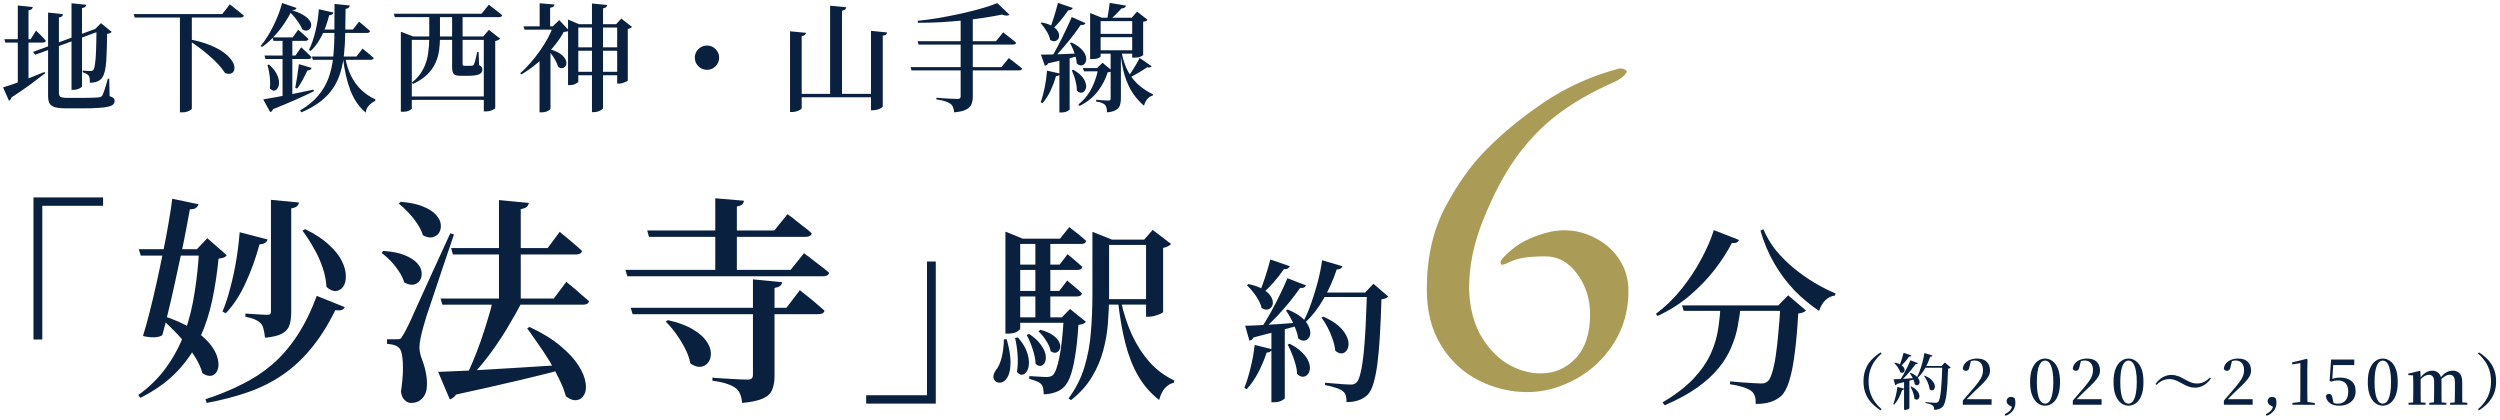 <svg width="488" height="82" viewBox="0 0 488 82" fill="none" xmlns="http://www.w3.org/2000/svg">
<path d="M212.796 3.463V2.543L215.096 3.463H220.915L221.95 2.267L223.997 3.854C223.935 3.946 223.836 4.03 223.698 4.107C223.56 4.168 223.376 4.214 223.146 4.245V10.754C223.146 10.8 222.977 10.9 222.64 11.053C222.318 11.191 221.896 11.26 221.375 11.26H221.007V4.13H214.843V11.007C214.843 11.099 214.689 11.214 214.383 11.352C214.076 11.475 213.662 11.536 213.141 11.536H212.796V3.463ZM213.969 6.614H222.157V7.258H213.969V6.614ZM213.946 9.811H222.203V10.478H213.946V9.811ZM218.868 9.811C219.159 11.513 219.619 12.924 220.248 14.043C220.876 15.147 221.605 16.044 222.433 16.734C223.276 17.424 224.15 17.984 225.055 18.413L225.009 18.666C224.61 18.758 224.257 18.98 223.951 19.333C223.659 19.686 223.445 20.123 223.307 20.644C222.463 19.908 221.727 19.08 221.099 18.16C220.485 17.225 219.972 16.098 219.558 14.779C219.159 13.46 218.86 11.835 218.661 9.903L218.868 9.811ZM211.393 13.284H215.464V13.928H211.6L211.393 13.284ZM214.383 13.284H214.153L215.211 12.249L217.097 13.813C216.959 13.982 216.667 14.081 216.223 14.112C215.824 15.415 215.18 16.65 214.291 17.815C213.401 18.98 212.213 19.939 210.726 20.69L210.519 20.368C211.255 19.801 211.883 19.134 212.405 18.367C212.926 17.6 213.348 16.78 213.67 15.906C214.007 15.017 214.245 14.143 214.383 13.284ZM206.793 11.076L208.794 10.915V21.357C208.794 21.418 208.64 21.533 208.334 21.702C208.042 21.871 207.644 21.955 207.138 21.955H206.793V11.076ZM206.517 0.565L209.415 1.554C209.353 1.692 209.246 1.807 209.093 1.899C208.955 1.976 208.763 2.014 208.518 2.014C208.042 2.704 207.521 3.394 206.954 4.084C206.386 4.759 205.827 5.341 205.275 5.832L204.93 5.648C205.175 5.019 205.443 4.237 205.735 3.302C206.026 2.367 206.287 1.454 206.517 0.565ZM209.208 3.325L211.899 4.521C211.837 4.644 211.722 4.743 211.554 4.82C211.4 4.881 211.201 4.897 210.956 4.866C210.542 5.479 210.036 6.177 209.438 6.959C208.84 7.741 208.196 8.531 207.506 9.328C206.831 10.11 206.164 10.838 205.505 11.513H205.091C205.551 10.731 206.034 9.865 206.54 8.914C207.046 7.948 207.529 6.974 207.989 5.993C208.464 5.012 208.87 4.122 209.208 3.325ZM203.182 10.662C203.657 10.662 204.301 10.654 205.114 10.639C205.926 10.608 206.846 10.578 207.874 10.547C208.901 10.501 209.951 10.455 211.025 10.409L211.048 10.777C210.312 10.976 209.415 11.214 208.357 11.49C207.314 11.751 206.057 12.042 204.585 12.364C204.523 12.517 204.431 12.632 204.309 12.709C204.201 12.77 204.086 12.816 203.964 12.847L203.182 10.662ZM203.343 4.383C204.201 4.552 204.876 4.782 205.367 5.073C205.857 5.364 206.21 5.679 206.425 6.016C206.639 6.338 206.747 6.652 206.747 6.959C206.747 7.25 206.662 7.496 206.494 7.695C206.325 7.894 206.103 8.009 205.827 8.04C205.566 8.071 205.282 7.979 204.976 7.764C204.884 7.212 204.646 6.637 204.263 6.039C203.895 5.426 203.519 4.927 203.136 4.544L203.343 4.383ZM209.139 8.293C209.921 8.661 210.526 9.052 210.956 9.466C211.4 9.88 211.699 10.286 211.853 10.685C212.006 11.068 212.06 11.421 212.014 11.743C211.968 12.065 211.853 12.318 211.669 12.502C211.485 12.686 211.255 12.778 210.979 12.778C210.718 12.763 210.45 12.625 210.174 12.364C210.158 11.935 210.082 11.482 209.944 11.007C209.806 10.532 209.645 10.072 209.461 9.627C209.277 9.167 209.077 8.761 208.863 8.408L209.139 8.293ZM209.484 13.606C210.189 14.005 210.733 14.419 211.117 14.848C211.5 15.277 211.753 15.691 211.876 16.09C212.014 16.473 212.052 16.818 211.991 17.125C211.929 17.432 211.799 17.677 211.6 17.861C211.416 18.03 211.193 18.106 210.933 18.091C210.687 18.076 210.442 17.938 210.197 17.677C210.212 17.232 210.166 16.78 210.059 16.32C209.967 15.845 209.844 15.385 209.691 14.94C209.537 14.48 209.384 14.074 209.231 13.721L209.484 13.606ZM204.378 13.79L206.931 14.365C206.885 14.503 206.8 14.618 206.678 14.71C206.555 14.802 206.371 14.856 206.126 14.871C205.834 15.883 205.466 16.857 205.022 17.792C204.577 18.712 204.071 19.494 203.504 20.138L203.136 19.954C203.442 19.141 203.703 18.191 203.918 17.102C204.148 15.998 204.301 14.894 204.378 13.79ZM216.614 0.565L219.788 1.094C219.696 1.447 219.404 1.631 218.914 1.646C218.73 1.861 218.507 2.098 218.247 2.359C218.001 2.604 217.748 2.857 217.488 3.118C217.227 3.363 216.997 3.586 216.798 3.785H216.131C216.207 3.371 216.292 2.85 216.384 2.221C216.476 1.592 216.552 1.04 216.614 0.565ZM222.456 11.306L224.802 12.939C224.756 13.031 224.656 13.1 224.503 13.146C224.349 13.192 224.158 13.184 223.928 13.123C223.544 13.399 223.015 13.736 222.341 14.135C221.681 14.534 221.03 14.894 220.386 15.216L220.202 15.009C220.462 14.656 220.738 14.25 221.03 13.79C221.321 13.33 221.597 12.878 221.858 12.433C222.118 11.988 222.318 11.613 222.456 11.306ZM216.798 9.811H218.799V19.264C218.799 19.724 218.737 20.146 218.615 20.529C218.492 20.912 218.239 21.219 217.856 21.449C217.488 21.694 216.905 21.855 216.108 21.932C216.092 21.625 216.054 21.342 215.993 21.081C215.947 20.836 215.855 20.636 215.717 20.483C215.579 20.345 215.372 20.215 215.096 20.092C214.835 19.969 214.459 19.877 213.969 19.816V19.471C213.969 19.471 214.068 19.479 214.268 19.494C214.482 19.509 214.728 19.532 215.004 19.563C215.295 19.578 215.563 19.594 215.809 19.609C216.069 19.624 216.253 19.632 216.361 19.632C216.529 19.632 216.644 19.601 216.706 19.54C216.767 19.463 216.798 19.356 216.798 19.218V9.811Z" fill="#09203F"/>
<path d="M177.744 13.1H195.477L196.926 11.329C196.926 11.329 197.01 11.398 197.179 11.536C197.348 11.659 197.57 11.827 197.846 12.042C198.122 12.241 198.406 12.464 198.697 12.709C198.988 12.939 199.264 13.161 199.525 13.376C199.464 13.621 199.249 13.744 198.881 13.744H177.928L177.744 13.1ZM179.124 8.04H194.419L195.822 6.315C195.822 6.315 195.906 6.384 196.075 6.522C196.244 6.645 196.458 6.813 196.719 7.028C196.995 7.227 197.271 7.442 197.547 7.672C197.838 7.902 198.107 8.124 198.352 8.339C198.291 8.584 198.076 8.707 197.708 8.707H179.308L179.124 8.04ZM194.672 0.611L197.064 2.888C196.941 2.98 196.757 3.034 196.512 3.049C196.267 3.049 195.968 2.98 195.615 2.842C194.572 3.057 193.399 3.264 192.096 3.463C190.808 3.662 189.443 3.839 188.002 3.992C186.561 4.13 185.089 4.245 183.586 4.337C182.099 4.414 180.634 4.452 179.193 4.452L179.124 4.061C180.504 3.923 181.922 3.731 183.379 3.486C184.851 3.225 186.285 2.942 187.68 2.635C189.075 2.313 190.379 1.983 191.59 1.646C192.801 1.293 193.829 0.948 194.672 0.611ZM187.519 3.095H189.888V18.873C189.888 19.425 189.804 19.908 189.635 20.322C189.466 20.751 189.121 21.104 188.6 21.38C188.094 21.656 187.312 21.84 186.254 21.932C186.223 21.549 186.147 21.211 186.024 20.92C185.917 20.644 185.748 20.422 185.518 20.253C185.257 20.054 184.92 19.893 184.506 19.77C184.107 19.632 183.532 19.509 182.781 19.402V19.08C182.781 19.08 182.896 19.088 183.126 19.103C183.356 19.118 183.647 19.141 184 19.172C184.368 19.187 184.744 19.21 185.127 19.241C185.526 19.256 185.886 19.272 186.208 19.287C186.53 19.302 186.76 19.31 186.898 19.31C187.128 19.31 187.289 19.272 187.381 19.195C187.473 19.103 187.519 18.965 187.519 18.781V3.095Z" fill="#09203F"/>
<path d="M154.974 18.321H171.419V18.988H154.974V18.321ZM162.035 1.117L165.186 1.416C165.171 1.585 165.102 1.73 164.979 1.853C164.856 1.96 164.649 2.037 164.358 2.083V18.758H162.035V1.117ZM154.215 6.108L157.343 6.407C157.312 6.56 157.236 6.698 157.113 6.821C157.006 6.928 156.799 7.005 156.492 7.051V21.127C156.492 21.204 156.4 21.296 156.216 21.403C156.032 21.526 155.794 21.633 155.503 21.725C155.227 21.817 154.936 21.863 154.629 21.863H154.215V6.108ZM170.016 6.016L173.167 6.338C173.136 6.491 173.06 6.629 172.937 6.752C172.83 6.859 172.623 6.928 172.316 6.959V20.782C172.316 20.859 172.224 20.951 172.04 21.058C171.856 21.181 171.618 21.288 171.327 21.38C171.036 21.472 170.737 21.518 170.43 21.518H170.016V6.016Z" fill="#09203F"/>
<path d="M138 13.629C137.571 13.629 137.172 13.522 136.804 13.307C136.451 13.092 136.168 12.809 135.953 12.456C135.738 12.088 135.631 11.689 135.631 11.26C135.631 10.815 135.738 10.417 135.953 10.064C136.168 9.711 136.451 9.428 136.804 9.213C137.172 8.998 137.571 8.891 138 8.891C138.445 8.891 138.843 8.998 139.196 9.213C139.549 9.428 139.832 9.711 140.047 10.064C140.262 10.417 140.369 10.815 140.369 11.26C140.369 11.689 140.262 12.088 140.047 12.456C139.832 12.809 139.549 13.092 139.196 13.307C138.843 13.522 138.445 13.629 138 13.629Z" fill="#09203F"/>
<path d="M112.286 9.236H121.532V9.903H112.286V9.236ZM112.286 14.02H121.532V14.687H112.286V14.02ZM115.552 0.68L118.542 0.979C118.511 1.132 118.435 1.27 118.312 1.393C118.205 1.5 118.005 1.577 117.714 1.623V21.081C117.714 21.173 117.622 21.28 117.438 21.403C117.254 21.541 117.032 21.656 116.771 21.748C116.51 21.84 116.242 21.886 115.966 21.886H115.552V0.68ZM120.474 4.728H120.267L121.279 3.624L123.372 5.257C123.311 5.318 123.211 5.395 123.073 5.487C122.935 5.564 122.759 5.617 122.544 5.648V15.699C122.544 15.76 122.444 15.837 122.245 15.929C122.061 16.021 121.831 16.113 121.555 16.205C121.294 16.282 121.049 16.32 120.819 16.32H120.474V4.728ZM110.883 4.728V3.808L113.022 4.728H121.026V5.372H112.884V15.929C112.884 16.006 112.8 16.098 112.631 16.205C112.478 16.312 112.271 16.412 112.01 16.504C111.765 16.581 111.489 16.619 111.182 16.619H110.883V4.728ZM107.456 9.167V21.242C107.456 21.288 107.379 21.365 107.226 21.472C107.088 21.595 106.889 21.702 106.628 21.794C106.367 21.886 106.061 21.932 105.708 21.932H105.317V11.007L107.456 9.167ZM105.34 0.634L108.238 0.887C108.223 1.04 108.146 1.178 108.008 1.301C107.885 1.408 107.678 1.477 107.387 1.508V5.418H105.34V0.634ZM102.189 5.142H109.296V5.786H102.396L102.189 5.142ZM107.962 5.142H107.893L109.158 3.923L111.067 5.947C110.96 6.039 110.829 6.108 110.676 6.154C110.523 6.185 110.308 6.215 110.032 6.246C109.511 7.227 108.813 8.232 107.939 9.259C107.065 10.286 106.099 11.26 105.041 12.18C103.983 13.085 102.894 13.867 101.775 14.526L101.545 14.296C102.235 13.698 102.902 13.023 103.546 12.272C104.205 11.521 104.819 10.739 105.386 9.926C105.969 9.098 106.482 8.278 106.927 7.465C107.372 6.637 107.717 5.863 107.962 5.142ZM107.157 9.581C108 9.796 108.667 10.056 109.158 10.363C109.649 10.67 110.001 10.992 110.216 11.329C110.446 11.666 110.561 11.981 110.561 12.272C110.561 12.563 110.484 12.801 110.331 12.985C110.178 13.169 109.978 13.276 109.733 13.307C109.488 13.322 109.219 13.23 108.928 13.031C108.836 12.663 108.683 12.28 108.468 11.881C108.253 11.467 108.008 11.076 107.732 10.708C107.471 10.325 107.203 10.003 106.927 9.742L107.157 9.581Z" fill="#09203F"/>
<path d="M76.866 2.681H94.001L95.427 0.91C95.427 0.91 95.511 0.979 95.68 1.117C95.849 1.255 96.071 1.431 96.347 1.646C96.623 1.845 96.907 2.06 97.198 2.29C97.49 2.52 97.766 2.75 98.026 2.98C97.965 3.225 97.75 3.348 97.382 3.348H77.073L76.866 2.681ZM78.246 7.12V6.2L80.661 7.12H94.323L95.427 5.832L97.612 7.534C97.535 7.641 97.421 7.733 97.267 7.81C97.129 7.887 96.93 7.956 96.669 8.017V21.127C96.669 21.158 96.585 21.219 96.416 21.311C96.263 21.418 96.048 21.518 95.772 21.61C95.496 21.702 95.174 21.748 94.806 21.748H94.438V7.787H80.385V21.219C80.385 21.296 80.224 21.411 79.902 21.564C79.596 21.733 79.166 21.817 78.614 21.817H78.246V7.12ZM79.534 18.827H95.335V19.494H79.534V18.827ZM83.789 2.911H85.882V7.419C85.882 8.186 85.829 8.983 85.721 9.811C85.614 10.624 85.384 11.429 85.031 12.226C84.694 13.008 84.172 13.759 83.467 14.48C82.762 15.185 81.811 15.822 80.615 16.389L80.408 16.136C81.405 15.308 82.141 14.419 82.616 13.468C83.107 12.502 83.421 11.513 83.559 10.501C83.713 9.474 83.789 8.454 83.789 7.442V2.911ZM88.251 2.911H90.298C90.298 3.049 90.298 3.187 90.298 3.325C90.298 3.463 90.298 3.586 90.298 3.693V12.433C90.298 12.586 90.321 12.694 90.367 12.755C90.428 12.816 90.543 12.847 90.712 12.847H91.402C91.555 12.847 91.694 12.847 91.816 12.847C91.939 12.847 92.038 12.839 92.115 12.824C92.192 12.824 92.261 12.809 92.322 12.778C92.383 12.747 92.437 12.694 92.483 12.617C92.544 12.51 92.614 12.333 92.69 12.088C92.767 11.827 92.844 11.528 92.92 11.191C93.012 10.838 93.089 10.493 93.15 10.156H93.426L93.518 12.709C93.779 12.816 93.948 12.947 94.024 13.1C94.116 13.238 94.162 13.407 94.162 13.606C94.162 14.005 93.948 14.304 93.518 14.503C93.104 14.702 92.345 14.802 91.241 14.802H90.045C89.524 14.802 89.133 14.748 88.872 14.641C88.627 14.518 88.458 14.327 88.366 14.066C88.29 13.79 88.251 13.437 88.251 13.008V2.911Z" fill="#09203F"/>
<path d="M60.881 11.03H69.575L70.771 9.489C70.771 9.489 70.894 9.589 71.139 9.788C71.4 9.987 71.699 10.233 72.036 10.524C72.373 10.8 72.68 11.068 72.956 11.329C72.895 11.559 72.688 11.674 72.335 11.674H61.065L60.881 11.03ZM65.297 0.772L68.287 1.071C68.256 1.24 68.18 1.385 68.057 1.508C67.934 1.615 67.735 1.692 67.459 1.738C67.444 3.379 67.421 4.927 67.39 6.384C67.375 7.841 67.298 9.213 67.16 10.501C67.037 11.774 66.807 12.97 66.47 14.089C66.148 15.193 65.673 16.22 65.044 17.171C64.431 18.106 63.618 18.973 62.606 19.77C61.594 20.567 60.337 21.288 58.834 21.932L58.581 21.564C60.053 20.69 61.226 19.732 62.1 18.689C62.989 17.631 63.664 16.481 64.124 15.239C64.584 13.982 64.891 12.617 65.044 11.145C65.197 9.673 65.274 8.078 65.274 6.361C65.289 4.628 65.297 2.765 65.297 0.772ZM62.238 1.807L65.113 2.451C65.067 2.604 64.975 2.727 64.837 2.819C64.714 2.911 64.523 2.965 64.262 2.98C63.894 4.421 63.411 5.748 62.813 6.959C62.215 8.155 61.494 9.152 60.651 9.949L60.306 9.765C60.812 8.738 61.234 7.519 61.571 6.108C61.924 4.697 62.146 3.264 62.238 1.807ZM62.445 5.763H68.885L70.081 4.222C70.081 4.222 70.204 4.322 70.449 4.521C70.694 4.72 70.986 4.966 71.323 5.257C71.676 5.548 71.982 5.817 72.243 6.062C72.182 6.307 71.975 6.43 71.622 6.43H62.445V5.763ZM67.367 11.122C67.628 12.579 68.034 13.844 68.586 14.917C69.138 15.99 69.813 16.895 70.61 17.631C71.407 18.367 72.297 18.957 73.278 19.402L73.232 19.701C72.726 19.946 72.304 20.253 71.967 20.621C71.645 21.004 71.453 21.457 71.392 21.978C70.104 20.905 69.107 19.463 68.402 17.654C67.712 15.845 67.229 13.729 66.953 11.306L67.367 11.122ZM56.971 2.014C56.603 2.811 56.12 3.655 55.522 4.544C54.939 5.418 54.272 6.261 53.521 7.074C52.785 7.887 51.995 8.584 51.152 9.167L50.876 8.983C51.336 8.431 51.781 7.81 52.21 7.12C52.655 6.415 53.061 5.679 53.429 4.912C53.812 4.13 54.142 3.371 54.418 2.635C54.694 1.884 54.909 1.201 55.062 0.588L57.891 1.554C57.86 1.677 57.776 1.784 57.638 1.876C57.5 1.953 57.278 1.999 56.971 2.014ZM56.442 1.876C57.515 2.137 58.359 2.443 58.972 2.796C59.601 3.149 60.053 3.501 60.329 3.854C60.605 4.207 60.743 4.544 60.743 4.866C60.758 5.173 60.674 5.426 60.49 5.625C60.321 5.824 60.099 5.939 59.823 5.97C59.562 6.001 59.286 5.916 58.995 5.717C58.796 5.196 58.435 4.59 57.914 3.9C57.408 3.195 56.81 2.543 56.12 1.945L56.442 1.876ZM53.199 7.304H57.132L58.213 5.809C58.213 5.809 58.328 5.909 58.558 6.108C58.788 6.307 59.056 6.545 59.363 6.821C59.685 7.097 59.969 7.358 60.214 7.603C60.153 7.848 59.953 7.971 59.616 7.971H53.383L53.199 7.304ZM51.635 10.846H57.661L58.788 9.236C58.788 9.236 58.857 9.297 58.995 9.42C59.133 9.543 59.309 9.704 59.524 9.903C59.739 10.102 59.961 10.317 60.191 10.547C60.421 10.762 60.628 10.961 60.812 11.145C60.751 11.39 60.551 11.513 60.214 11.513H51.819L51.635 10.846ZM55.154 7.304H57.063V18.942L55.154 19.425V7.304ZM51.382 19.402C51.949 19.31 52.739 19.172 53.751 18.988C54.778 18.789 55.936 18.566 57.224 18.321C58.512 18.06 59.838 17.784 61.203 17.493L61.272 17.792C60.413 18.237 59.325 18.75 58.006 19.333C56.703 19.916 55.131 20.575 53.291 21.311C53.199 21.602 53.015 21.794 52.739 21.886L51.382 19.402ZM58.351 12.525L60.835 13.261C60.789 13.399 60.697 13.514 60.559 13.606C60.421 13.698 60.237 13.744 60.007 13.744C59.731 14.342 59.417 14.963 59.064 15.607C58.727 16.251 58.374 16.811 58.006 17.286L57.638 17.148C57.761 16.535 57.883 15.806 58.006 14.963C58.144 14.12 58.259 13.307 58.351 12.525ZM52.509 12.594C53.214 13.223 53.713 13.836 54.004 14.434C54.311 15.032 54.464 15.576 54.464 16.067C54.479 16.542 54.387 16.926 54.188 17.217C54.004 17.508 53.774 17.669 53.498 17.7C53.222 17.715 52.946 17.562 52.67 17.24C52.747 16.749 52.762 16.236 52.716 15.699C52.685 15.162 52.624 14.633 52.532 14.112C52.44 13.575 52.333 13.1 52.21 12.686L52.509 12.594Z" fill="#09203F"/>
<path d="M37.099 7.695C38.586 7.986 39.859 8.347 40.917 8.776C41.975 9.205 42.841 9.658 43.516 10.133C44.191 10.608 44.704 11.084 45.057 11.559C45.425 12.019 45.647 12.456 45.724 12.87C45.801 13.269 45.77 13.606 45.632 13.882C45.494 14.143 45.272 14.311 44.965 14.388C44.674 14.465 44.321 14.411 43.907 14.227C43.554 13.675 43.11 13.108 42.573 12.525C42.036 11.942 41.438 11.375 40.779 10.823C40.135 10.256 39.476 9.727 38.801 9.236C38.142 8.745 37.513 8.308 36.915 7.925L37.099 7.695ZM37.444 21.219C37.444 21.28 37.36 21.365 37.191 21.472C37.038 21.595 36.815 21.702 36.524 21.794C36.248 21.886 35.926 21.932 35.558 21.932H35.121V2.75H37.444V21.219ZM44.873 0.841C44.873 0.841 44.965 0.918 45.149 1.071C45.333 1.209 45.563 1.393 45.839 1.623C46.13 1.838 46.429 2.075 46.736 2.336C47.058 2.581 47.349 2.819 47.61 3.049C47.549 3.294 47.326 3.417 46.943 3.417H26.289L26.105 2.75H43.378L44.873 0.841Z" fill="#09203F"/>
<path d="M13.961 0.634L16.836 0.933C16.821 1.086 16.752 1.224 16.629 1.347C16.506 1.454 16.299 1.531 16.008 1.577V16.849C16.008 16.926 15.924 17.018 15.755 17.125C15.586 17.232 15.372 17.332 15.111 17.424C14.866 17.501 14.605 17.539 14.329 17.539H13.961V0.634ZM9.384 2.451L12.305 2.773C12.29 2.926 12.221 3.064 12.098 3.187C11.976 3.294 11.776 3.371 11.5 3.417V18.16C11.5 18.513 11.6 18.758 11.799 18.896C12.014 19.034 12.443 19.103 13.087 19.103H16.33C17.005 19.103 17.587 19.095 18.078 19.08C18.584 19.065 18.96 19.042 19.205 19.011C19.558 18.98 19.811 18.865 19.964 18.666C20.087 18.451 20.24 18.053 20.424 17.47C20.623 16.872 20.831 16.174 21.045 15.377H21.321L21.39 18.758C21.773 18.896 22.034 19.034 22.172 19.172C22.31 19.31 22.379 19.486 22.379 19.701C22.379 19.977 22.287 20.199 22.103 20.368C21.934 20.552 21.628 20.698 21.183 20.805C20.738 20.928 20.11 21.012 19.297 21.058C18.485 21.119 17.45 21.15 16.192 21.15H12.88C12.006 21.15 11.316 21.081 10.81 20.943C10.304 20.82 9.936 20.583 9.706 20.23C9.491 19.877 9.384 19.371 9.384 18.712V2.451ZM0.851 7.649H5.98L7.038 5.97C7.038 5.97 7.107 6.039 7.245 6.177C7.383 6.3 7.552 6.461 7.751 6.66C7.95 6.859 8.157 7.074 8.372 7.304C8.587 7.534 8.778 7.749 8.947 7.948C8.886 8.193 8.686 8.316 8.349 8.316H1.035L0.851 7.649ZM3.473 1.071L6.394 1.37C6.379 1.523 6.31 1.661 6.187 1.784C6.064 1.891 5.857 1.968 5.566 2.014V16.182L3.473 16.849V1.071ZM0.598 17.056C1.073 16.918 1.74 16.703 2.599 16.412C3.458 16.105 4.416 15.745 5.474 15.331C6.547 14.917 7.621 14.488 8.694 14.043L8.809 14.296C8.088 14.863 7.184 15.553 6.095 16.366C5.006 17.163 3.726 18.045 2.254 19.011C2.177 19.318 2.009 19.532 1.748 19.655L0.598 17.056ZM18.4 5.717L18.998 5.51L19.251 6.131L6.877 10.685L6.44 10.133L18.4 5.717ZM18.837 5.648H18.584L19.711 4.521L21.804 6.223C21.727 6.315 21.613 6.399 21.459 6.476C21.321 6.537 21.137 6.583 20.907 6.614C20.892 8.132 20.861 9.412 20.815 10.455C20.785 11.482 20.723 12.326 20.631 12.985C20.539 13.644 20.416 14.166 20.263 14.549C20.125 14.917 19.949 15.208 19.734 15.423C19.458 15.684 19.128 15.875 18.745 15.998C18.377 16.105 17.979 16.159 17.549 16.159C17.549 15.852 17.534 15.576 17.503 15.331C17.473 15.086 17.404 14.886 17.296 14.733C17.189 14.595 17.035 14.48 16.836 14.388C16.652 14.281 16.422 14.189 16.146 14.112V13.767C16.361 13.782 16.614 13.805 16.905 13.836C17.212 13.851 17.457 13.859 17.641 13.859C17.902 13.859 18.093 13.79 18.216 13.652C18.354 13.499 18.462 13.138 18.538 12.571C18.63 12.004 18.699 11.16 18.745 10.041C18.791 8.906 18.822 7.442 18.837 5.648Z" fill="#09203F"/>
<path d="M483.903 68.788C484.327 69.052 484.739 69.36 485.139 69.712C485.539 70.056 485.895 70.456 486.207 70.912C486.527 71.368 486.779 71.888 486.963 72.472C487.147 73.056 487.239 73.712 487.239 74.44C487.239 75.168 487.147 75.824 486.963 76.408C486.779 76.992 486.527 77.512 486.207 77.968C485.895 78.424 485.539 78.824 485.139 79.168C484.739 79.52 484.327 79.828 483.903 80.092L483.711 79.864C484.175 79.48 484.595 79.032 484.971 78.52C485.355 78 485.663 77.404 485.895 76.732C486.127 76.06 486.243 75.296 486.243 74.44C486.243 73.576 486.127 72.812 485.895 72.148C485.663 71.476 485.355 70.884 484.971 70.372C484.595 69.852 484.175 69.4 483.711 69.016L483.903 68.788Z" fill="#09203F"/>
<path d="M470.151 79V78.628L471.399 78.52H472.095L473.475 78.628V79H470.151ZM471.039 79C471.047 78.792 471.051 78.52 471.051 78.184C471.059 77.84 471.063 77.488 471.063 77.128C471.071 76.76 471.075 76.436 471.075 76.156V75.244C471.075 74.852 471.071 74.5 471.063 74.188C471.063 73.876 471.055 73.572 471.039 73.276L470.091 73.216V72.928L472.311 72.4L472.455 72.484L472.515 73.84V76.156C472.515 76.436 472.515 76.76 472.515 77.128C472.523 77.488 472.527 77.84 472.527 78.184C472.535 78.52 472.543 78.792 472.551 79H471.039ZM474.195 79V78.628L475.419 78.52H476.319L477.531 78.628V79H474.195ZM475.107 79C475.115 78.792 475.119 78.52 475.119 78.184C475.127 77.848 475.131 77.5 475.131 77.14C475.139 76.772 475.143 76.444 475.143 76.156V74.608C475.143 74.072 475.051 73.696 474.867 73.48C474.683 73.264 474.431 73.156 474.111 73.156C473.903 73.156 473.687 73.208 473.463 73.312C473.247 73.408 473.035 73.544 472.827 73.72C472.619 73.896 472.427 74.092 472.251 74.308L472.203 74.104C472.459 73.704 472.723 73.376 472.995 73.12C473.267 72.864 473.551 72.672 473.847 72.544C474.143 72.416 474.443 72.352 474.747 72.352C475.291 72.352 475.731 72.528 476.067 72.88C476.411 73.232 476.583 73.788 476.583 74.548V76.156C476.583 76.444 476.583 76.772 476.583 77.14C476.591 77.5 476.595 77.848 476.595 78.184C476.603 78.52 476.611 78.792 476.619 79H475.107ZM478.251 79V78.628L479.487 78.52H480.291L481.623 78.628V79H478.251ZM479.163 79C479.171 78.792 479.175 78.52 479.175 78.184C479.183 77.848 479.187 77.5 479.187 77.14C479.195 76.772 479.199 76.444 479.199 76.156V74.656C479.199 74.096 479.107 73.708 478.923 73.492C478.739 73.268 478.491 73.156 478.179 73.156C477.875 73.156 477.559 73.256 477.231 73.456C476.911 73.648 476.603 73.916 476.307 74.26L476.175 74.02C476.471 73.604 476.755 73.276 477.027 73.036C477.299 72.796 477.579 72.624 477.867 72.52C478.155 72.408 478.459 72.352 478.779 72.352C479.339 72.352 479.787 72.532 480.123 72.892C480.459 73.244 480.627 73.82 480.627 74.62V76.156C480.627 76.444 480.627 76.772 480.627 77.14C480.635 77.5 480.639 77.848 480.639 78.184C480.647 78.52 480.655 78.792 480.663 79H479.163Z" fill="#09203F"/>
<path d="M465.122 79.192C464.618 79.192 464.142 79.032 463.694 78.712C463.254 78.392 462.894 77.892 462.614 77.212C462.334 76.532 462.194 75.652 462.194 74.572C462.194 73.492 462.334 72.616 462.614 71.944C462.894 71.272 463.254 70.78 463.694 70.468C464.142 70.148 464.618 69.988 465.122 69.988C465.626 69.988 466.102 70.148 466.55 70.468C466.998 70.78 467.358 71.272 467.63 71.944C467.902 72.616 468.038 73.492 468.038 74.572C468.038 75.652 467.902 76.532 467.63 77.212C467.358 77.892 466.998 78.392 466.55 78.712C466.102 79.032 465.626 79.192 465.122 79.192ZM465.122 78.796C465.322 78.796 465.518 78.728 465.71 78.592C465.91 78.456 466.082 78.228 466.226 77.908C466.378 77.58 466.498 77.144 466.586 76.6C466.682 76.056 466.73 75.38 466.73 74.572C466.73 73.764 466.682 73.092 466.586 72.556C466.498 72.012 466.378 71.584 466.226 71.272C466.082 70.952 465.91 70.724 465.71 70.588C465.518 70.452 465.322 70.384 465.122 70.384C464.914 70.384 464.714 70.452 464.522 70.588C464.33 70.724 464.158 70.952 464.006 71.272C463.854 71.584 463.734 72.012 463.646 72.556C463.558 73.092 463.514 73.764 463.514 74.572C463.514 75.38 463.558 76.06 463.646 76.612C463.734 77.156 463.854 77.588 464.006 77.908C464.158 78.228 464.33 78.456 464.522 78.592C464.714 78.728 464.914 78.796 465.122 78.796Z" fill="#09203F"/>
<path d="M456.565 79.192C455.837 79.192 455.249 79.028 454.801 78.7C454.353 78.364 454.085 77.904 453.997 77.32C454.053 77.176 454.133 77.068 454.237 76.996C454.349 76.924 454.473 76.888 454.609 76.888C454.793 76.888 454.941 76.944 455.053 77.056C455.165 77.168 455.241 77.36 455.281 77.632L455.557 78.82L455.149 78.484C455.349 78.596 455.533 78.676 455.701 78.724C455.877 78.772 456.093 78.796 456.349 78.796C456.981 78.796 457.477 78.592 457.837 78.184C458.197 77.776 458.377 77.192 458.377 76.432C458.377 75.704 458.197 75.16 457.837 74.8C457.485 74.44 457.013 74.26 456.421 74.26C456.173 74.26 455.937 74.28 455.713 74.32C455.489 74.36 455.273 74.42 455.065 74.5L454.741 74.344L455.029 70.18H459.553V71.26H455.245L455.497 70.504L455.245 74.272L454.825 74.14C455.153 73.98 455.477 73.868 455.797 73.804C456.117 73.74 456.457 73.708 456.817 73.708C457.737 73.708 458.465 73.932 459.001 74.38C459.545 74.828 459.817 75.492 459.817 76.372C459.817 76.956 459.681 77.46 459.409 77.884C459.137 78.3 458.757 78.624 458.269 78.856C457.781 79.08 457.213 79.192 456.565 79.192Z" fill="#09203F"/>
<path d="M447.471 79V78.652L449.103 78.448H450.339L451.851 78.676V79.024L447.471 79ZM448.995 79C449.019 78.064 449.031 77.132 449.031 76.204V70.888L447.423 71.128V70.732L450.255 70.048L450.435 70.18L450.387 72.088V76.204C450.387 76.66 450.391 77.124 450.399 77.596C450.407 78.068 450.415 78.536 450.423 79H448.995Z" fill="#09203F"/>
<path d="M442.431 81.172L442.299 80.848C442.731 80.632 443.063 80.396 443.295 80.14C443.527 79.892 443.683 79.544 443.763 79.096L443.907 79.528L443.211 79.144C443.011 79.024 442.867 78.896 442.779 78.76C442.691 78.616 442.647 78.468 442.647 78.316C442.647 78.084 442.723 77.888 442.875 77.728C443.035 77.56 443.239 77.476 443.487 77.476C443.631 77.476 443.763 77.496 443.883 77.536C444.003 77.576 444.119 77.652 444.231 77.764C444.279 77.9 444.311 78.032 444.327 78.16C444.351 78.28 444.363 78.42 444.363 78.58C444.363 79.212 444.187 79.748 443.835 80.188C443.491 80.636 443.023 80.964 442.431 81.172Z" fill="#09203F"/>
<path d="M434.102 79V78.196C434.486 77.756 434.858 77.324 435.218 76.9C435.578 76.476 435.906 76.096 436.202 75.76C436.634 75.248 436.982 74.804 437.246 74.428C437.518 74.052 437.718 73.696 437.846 73.36C437.974 73.016 438.038 72.652 438.038 72.268C438.038 71.66 437.894 71.192 437.606 70.864C437.318 70.536 436.922 70.372 436.418 70.372C436.218 70.372 436.014 70.4 435.806 70.456C435.606 70.504 435.39 70.596 435.158 70.732L435.698 70.396L435.398 71.62C435.342 71.924 435.25 72.128 435.122 72.232C434.994 72.336 434.854 72.388 434.702 72.388C434.558 72.388 434.43 72.352 434.318 72.28C434.214 72.2 434.138 72.096 434.09 71.968C434.146 71.528 434.306 71.164 434.57 70.876C434.834 70.58 435.166 70.36 435.566 70.216C435.966 70.064 436.394 69.988 436.85 69.988C437.714 69.988 438.354 70.2 438.77 70.624C439.194 71.048 439.406 71.616 439.406 72.328C439.406 72.728 439.306 73.108 439.106 73.468C438.906 73.828 438.598 74.228 438.182 74.668C437.766 75.1 437.226 75.624 436.562 76.24C436.426 76.36 436.258 76.52 436.058 76.72C435.858 76.912 435.638 77.132 435.398 77.38C435.166 77.62 434.926 77.864 434.678 78.112L434.798 77.716V77.92H439.718V79H434.102Z" fill="#09203F"/>
<path d="M423.458 73.996C422.97 73.996 422.518 74.096 422.102 74.296C421.686 74.488 421.302 74.768 420.95 75.136L420.746 74.956C421.042 74.54 421.358 74.204 421.694 73.948C422.03 73.684 422.378 73.492 422.738 73.372C423.106 73.244 423.474 73.18 423.842 73.18C424.266 73.18 424.682 73.252 425.09 73.396C425.506 73.54 425.938 73.744 426.386 74.008C426.706 74.184 426.998 74.336 427.262 74.464C427.534 74.592 427.798 74.692 428.054 74.764C428.318 74.828 428.586 74.86 428.858 74.86C429.346 74.86 429.798 74.76 430.214 74.56C430.63 74.352 431.018 74.068 431.378 73.708L431.57 73.888C431.282 74.296 430.97 74.632 430.634 74.896C430.298 75.16 429.946 75.356 429.578 75.484C429.218 75.612 428.85 75.676 428.474 75.676C428.05 75.676 427.63 75.604 427.214 75.46C426.806 75.316 426.378 75.112 425.93 74.848C425.618 74.672 425.326 74.52 425.054 74.392C424.782 74.264 424.518 74.168 424.262 74.104C424.006 74.032 423.738 73.996 423.458 73.996Z" fill="#09203F"/>
<path d="M415.489 79.192C414.985 79.192 414.509 79.032 414.061 78.712C413.621 78.392 413.261 77.892 412.981 77.212C412.701 76.532 412.561 75.652 412.561 74.572C412.561 73.492 412.701 72.616 412.981 71.944C413.261 71.272 413.621 70.78 414.061 70.468C414.509 70.148 414.985 69.988 415.489 69.988C415.993 69.988 416.469 70.148 416.917 70.468C417.365 70.78 417.725 71.272 417.997 71.944C418.269 72.616 418.405 73.492 418.405 74.572C418.405 75.652 418.269 76.532 417.997 77.212C417.725 77.892 417.365 78.392 416.917 78.712C416.469 79.032 415.993 79.192 415.489 79.192ZM415.489 78.796C415.689 78.796 415.885 78.728 416.077 78.592C416.277 78.456 416.449 78.228 416.593 77.908C416.745 77.58 416.865 77.144 416.953 76.6C417.049 76.056 417.097 75.38 417.097 74.572C417.097 73.764 417.049 73.092 416.953 72.556C416.865 72.012 416.745 71.584 416.593 71.272C416.449 70.952 416.277 70.724 416.077 70.588C415.885 70.452 415.689 70.384 415.489 70.384C415.281 70.384 415.081 70.452 414.889 70.588C414.697 70.724 414.525 70.952 414.373 71.272C414.221 71.584 414.101 72.012 414.013 72.556C413.925 73.092 413.881 73.764 413.881 74.572C413.881 75.38 413.925 76.06 414.013 76.612C414.101 77.156 414.221 77.588 414.373 77.908C414.525 78.228 414.697 78.456 414.889 78.592C415.081 78.728 415.281 78.796 415.489 78.796Z" fill="#09203F"/>
<path d="M404.615 79V78.196C404.999 77.756 405.371 77.324 405.731 76.9C406.091 76.476 406.419 76.096 406.715 75.76C407.147 75.248 407.495 74.804 407.759 74.428C408.031 74.052 408.231 73.696 408.359 73.36C408.487 73.016 408.551 72.652 408.551 72.268C408.551 71.66 408.407 71.192 408.119 70.864C407.831 70.536 407.435 70.372 406.931 70.372C406.731 70.372 406.527 70.4 406.319 70.456C406.119 70.504 405.903 70.596 405.671 70.732L406.211 70.396L405.911 71.62C405.855 71.924 405.763 72.128 405.635 72.232C405.507 72.336 405.367 72.388 405.215 72.388C405.071 72.388 404.943 72.352 404.831 72.28C404.727 72.2 404.651 72.096 404.603 71.968C404.659 71.528 404.819 71.164 405.083 70.876C405.347 70.58 405.679 70.36 406.079 70.216C406.479 70.064 406.907 69.988 407.363 69.988C408.227 69.988 408.867 70.2 409.283 70.624C409.707 71.048 409.919 71.616 409.919 72.328C409.919 72.728 409.819 73.108 409.619 73.468C409.419 73.828 409.111 74.228 408.695 74.668C408.279 75.1 407.739 75.624 407.075 76.24C406.939 76.36 406.771 76.52 406.571 76.72C406.371 76.912 406.151 77.132 405.911 77.38C405.679 77.62 405.439 77.864 405.191 78.112L405.311 77.716V77.92H410.231V79H404.615Z" fill="#09203F"/>
<path d="M399.201 79.192C398.697 79.192 398.221 79.032 397.773 78.712C397.333 78.392 396.973 77.892 396.693 77.212C396.413 76.532 396.273 75.652 396.273 74.572C396.273 73.492 396.413 72.616 396.693 71.944C396.973 71.272 397.333 70.78 397.773 70.468C398.221 70.148 398.697 69.988 399.201 69.988C399.705 69.988 400.181 70.148 400.629 70.468C401.077 70.78 401.437 71.272 401.709 71.944C401.981 72.616 402.117 73.492 402.117 74.572C402.117 75.652 401.981 76.532 401.709 77.212C401.437 77.892 401.077 78.392 400.629 78.712C400.181 79.032 399.705 79.192 399.201 79.192ZM399.201 78.796C399.401 78.796 399.597 78.728 399.789 78.592C399.989 78.456 400.161 78.228 400.305 77.908C400.457 77.58 400.577 77.144 400.665 76.6C400.761 76.056 400.809 75.38 400.809 74.572C400.809 73.764 400.761 73.092 400.665 72.556C400.577 72.012 400.457 71.584 400.305 71.272C400.161 70.952 399.989 70.724 399.789 70.588C399.597 70.452 399.401 70.384 399.201 70.384C398.993 70.384 398.793 70.452 398.601 70.588C398.409 70.724 398.237 70.952 398.085 71.272C397.933 71.584 397.813 72.012 397.725 72.556C397.637 73.092 397.593 73.764 397.593 74.572C397.593 75.38 397.637 76.06 397.725 76.612C397.813 77.156 397.933 77.588 398.085 77.908C398.237 78.228 398.409 78.456 398.601 78.592C398.793 78.728 398.993 78.796 399.201 78.796Z" fill="#09203F"/>
<path d="M391.473 81.172L391.341 80.848C391.773 80.632 392.105 80.396 392.337 80.14C392.569 79.892 392.725 79.544 392.805 79.096L392.949 79.528L392.253 79.144C392.053 79.024 391.909 78.896 391.821 78.76C391.733 78.616 391.689 78.468 391.689 78.316C391.689 78.084 391.765 77.888 391.917 77.728C392.077 77.56 392.281 77.476 392.529 77.476C392.673 77.476 392.805 77.496 392.925 77.536C393.045 77.576 393.161 77.652 393.273 77.764C393.321 77.9 393.353 78.032 393.369 78.16C393.393 78.28 393.405 78.42 393.405 78.58C393.405 79.212 393.229 79.748 392.877 80.188C392.533 80.636 392.065 80.964 391.473 81.172Z" fill="#09203F"/>
<path d="M383.144 79V78.196C383.528 77.756 383.9 77.324 384.26 76.9C384.62 76.476 384.948 76.096 385.244 75.76C385.676 75.248 386.024 74.804 386.288 74.428C386.56 74.052 386.76 73.696 386.888 73.36C387.016 73.016 387.08 72.652 387.08 72.268C387.08 71.66 386.936 71.192 386.648 70.864C386.36 70.536 385.964 70.372 385.46 70.372C385.26 70.372 385.056 70.4 384.848 70.456C384.648 70.504 384.432 70.596 384.2 70.732L384.74 70.396L384.44 71.62C384.384 71.924 384.292 72.128 384.164 72.232C384.036 72.336 383.896 72.388 383.744 72.388C383.6 72.388 383.472 72.352 383.36 72.28C383.256 72.2 383.18 72.096 383.132 71.968C383.188 71.528 383.348 71.164 383.612 70.876C383.876 70.58 384.208 70.36 384.608 70.216C385.008 70.064 385.436 69.988 385.892 69.988C386.756 69.988 387.396 70.2 387.812 70.624C388.236 71.048 388.448 71.616 388.448 72.328C388.448 72.728 388.348 73.108 388.148 73.468C387.948 73.828 387.64 74.228 387.224 74.668C386.808 75.1 386.268 75.624 385.604 76.24C385.468 76.36 385.3 76.52 385.1 76.72C384.9 76.912 384.68 77.132 384.44 77.38C384.208 77.62 383.968 77.864 383.72 78.112L383.84 77.716V77.92H388.76V79H383.144Z" fill="#09203F"/>
<path d="M375.632 68.92L377.216 69.388C377.192 69.46 377.144 69.52 377.072 69.568C377 69.616 376.9 69.64 376.772 69.64C376.492 70.472 376.148 71.24 375.74 71.944C375.34 72.648 374.88 73.244 374.36 73.732L374.204 73.624C374.412 73.232 374.604 72.78 374.78 72.268C374.964 71.756 375.132 71.212 375.284 70.636C375.436 70.06 375.552 69.488 375.632 68.92ZM375.716 73.324C376.22 73.54 376.616 73.776 376.904 74.032C377.192 74.288 377.396 74.544 377.516 74.8C377.644 75.048 377.704 75.276 377.696 75.484C377.688 75.692 377.632 75.86 377.528 75.988C377.432 76.116 377.304 76.184 377.144 76.192C376.984 76.2 376.82 76.128 376.652 75.976C376.628 75.688 376.56 75.388 376.448 75.076C376.344 74.764 376.216 74.464 376.064 74.176C375.912 73.88 375.752 73.62 375.584 73.396L375.716 73.324ZM375.8 71.44H379.712V71.788H375.608L375.8 71.44ZM379.136 71.44H378.992L379.64 70.756L380.792 71.752C380.744 71.808 380.676 71.856 380.588 71.896C380.508 71.928 380.4 71.952 380.264 71.968C380.232 73 380.192 73.936 380.144 74.776C380.096 75.608 380.032 76.336 379.952 76.96C379.872 77.576 379.772 78.088 379.652 78.496C379.532 78.904 379.388 79.2 379.22 79.384C379.02 79.592 378.784 79.744 378.512 79.84C378.24 79.944 377.916 79.996 377.54 79.996C377.54 79.812 377.52 79.644 377.48 79.492C377.44 79.348 377.368 79.236 377.264 79.156C377.152 79.052 376.964 78.96 376.7 78.88C376.444 78.792 376.164 78.72 375.86 78.664V78.484C376.076 78.5 376.316 78.52 376.58 78.544C376.844 78.568 377.092 78.588 377.324 78.604C377.556 78.62 377.724 78.628 377.828 78.628C377.956 78.628 378.052 78.616 378.116 78.592C378.188 78.568 378.256 78.524 378.32 78.46C378.44 78.348 378.544 78.1 378.632 77.716C378.728 77.332 378.808 76.832 378.872 76.216C378.936 75.592 378.988 74.876 379.028 74.068C379.068 73.26 379.104 72.384 379.136 71.44ZM371.588 68.86L373.112 69.388C373.088 69.452 373.036 69.508 372.956 69.556C372.884 69.604 372.78 69.624 372.644 69.616C372.396 69.984 372.116 70.344 371.804 70.696C371.492 71.04 371.188 71.336 370.892 71.584L370.712 71.476C370.864 71.156 371.016 70.76 371.168 70.288C371.328 69.808 371.468 69.332 371.588 68.86ZM372.92 70.324L374.384 70.888C374.352 70.952 374.296 71.004 374.216 71.044C374.144 71.084 374.044 71.096 373.916 71.08C373.692 71.4 373.424 71.756 373.112 72.148C372.8 72.532 372.464 72.916 372.104 73.3C371.744 73.676 371.384 74.024 371.024 74.344H370.796C371.052 73.96 371.312 73.536 371.576 73.072C371.84 72.6 372.088 72.124 372.32 71.644C372.56 71.164 372.76 70.724 372.92 70.324ZM369.62 74.032C369.868 74.032 370.212 74.02 370.652 73.996C371.1 73.972 371.604 73.944 372.164 73.912C372.732 73.872 373.312 73.828 373.904 73.78L373.928 73.972C373.496 74.092 372.98 74.236 372.38 74.404C371.78 74.564 371.08 74.744 370.28 74.944C370.2 75.096 370.092 75.18 369.956 75.196L369.62 74.032ZM369.872 70.78C370.336 70.876 370.704 71.004 370.976 71.164C371.248 71.316 371.448 71.484 371.576 71.668C371.704 71.844 371.772 72.012 371.78 72.172C371.796 72.332 371.76 72.468 371.672 72.58C371.592 72.684 371.484 72.748 371.348 72.772C371.22 72.796 371.072 72.752 370.904 72.64C370.864 72.44 370.78 72.232 370.652 72.016C370.532 71.792 370.392 71.584 370.232 71.392C370.072 71.192 369.916 71.02 369.764 70.876L369.872 70.78ZM372.944 72.772C373.4 72.956 373.756 73.156 374.012 73.372C374.268 73.588 374.448 73.804 374.552 74.02C374.664 74.228 374.716 74.424 374.708 74.608C374.7 74.784 374.648 74.924 374.552 75.028C374.464 75.132 374.348 75.188 374.204 75.196C374.06 75.204 373.912 75.144 373.76 75.016C373.728 74.776 373.66 74.528 373.556 74.272C373.46 74.008 373.344 73.752 373.208 73.504C373.08 73.256 372.948 73.036 372.812 72.844L372.944 72.772ZM373.088 75.436C373.512 75.652 373.84 75.88 374.072 76.12C374.312 76.36 374.476 76.592 374.564 76.816C374.66 77.04 374.696 77.244 374.672 77.428C374.648 77.612 374.584 77.756 374.48 77.86C374.384 77.964 374.264 78.016 374.12 78.016C373.976 78.016 373.828 77.944 373.676 77.8C373.668 77.544 373.624 77.28 373.544 77.008C373.472 76.736 373.38 76.472 373.268 76.216C373.164 75.952 373.056 75.716 372.944 75.508L373.088 75.436ZM371.672 74.26L372.716 74.176V79.684C372.716 79.724 372.636 79.788 372.476 79.876C372.324 79.964 372.116 80.008 371.852 80.008H371.672V74.26ZM370.364 75.532L371.72 75.868C371.704 75.94 371.66 76 371.588 76.048C371.524 76.096 371.428 76.124 371.3 76.132C371.116 76.684 370.892 77.212 370.628 77.716C370.364 78.212 370.068 78.636 369.74 78.988L369.56 78.88C369.736 78.448 369.896 77.932 370.04 77.332C370.192 76.732 370.3 76.132 370.364 75.532Z" fill="#09203F"/>
<path d="M367.28 69.016C366.824 69.4 366.404 69.852 366.02 70.372C365.636 70.884 365.328 71.476 365.096 72.148C364.864 72.812 364.748 73.576 364.748 74.44C364.748 75.296 364.864 76.06 365.096 76.732C365.328 77.404 365.636 78 366.02 78.52C366.404 79.032 366.824 79.48 367.28 79.864L367.088 80.092C366.664 79.828 366.252 79.52 365.852 79.168C365.452 78.824 365.092 78.424 364.772 77.968C364.46 77.512 364.212 76.992 364.028 76.408C363.844 75.824 363.752 75.168 363.752 74.44C363.752 73.712 363.844 73.056 364.028 72.472C364.212 71.888 364.46 71.368 364.772 70.912C365.092 70.456 365.452 70.056 365.852 69.712C366.252 69.36 366.664 69.052 367.088 68.788L367.28 69.016Z" fill="#09203F"/>
<path d="M182.664 78.784H169.076V77.15H180.944V51.049H182.664V78.784Z" fill="#09203F"/>
<path d="M130.376 62.487C132.411 62.946 134.031 63.548 135.235 64.293C136.468 65.01 137.356 65.784 137.901 66.615C138.474 67.418 138.761 68.192 138.761 68.937C138.79 69.654 138.618 70.256 138.245 70.743C137.901 71.23 137.414 71.517 136.783 71.603C136.152 71.66 135.479 71.445 134.762 70.958C134.59 70.012 134.246 69.037 133.73 68.034C133.214 67.031 132.626 66.07 131.967 65.153C131.308 64.236 130.634 63.447 129.946 62.788L130.376 62.487ZM122.077 52.683H154.327L156.95 49.415C156.95 49.415 157.108 49.544 157.423 49.802C157.767 50.031 158.183 50.347 158.67 50.748C159.186 51.121 159.731 51.536 160.304 51.995C160.877 52.425 161.393 52.841 161.852 53.242C161.737 53.701 161.336 53.93 160.648 53.93H122.464L122.077 52.683ZM123.109 60.079H153.51L156.133 56.639C156.133 56.639 156.291 56.768 156.606 57.026C156.95 57.284 157.366 57.614 157.853 58.015C158.369 58.416 158.899 58.861 159.444 59.348C159.989 59.807 160.49 60.237 160.949 60.638C160.834 61.097 160.433 61.326 159.745 61.326H123.496L123.109 60.079ZM126.334 44.986H151.145L153.725 41.804C153.725 41.804 153.883 41.919 154.198 42.148C154.542 42.377 154.943 42.693 155.402 43.094C155.889 43.467 156.405 43.868 156.95 44.298C157.523 44.728 158.025 45.144 158.455 45.545C158.34 46.004 157.939 46.233 157.251 46.233H126.678L126.334 44.986ZM139.621 38.708L145.211 39.181C145.182 39.468 145.068 39.711 144.867 39.912C144.695 40.084 144.351 40.213 143.835 40.299V53.113H139.621V38.708ZM146.974 54.532L152.693 55.091C152.636 55.378 152.492 55.621 152.263 55.822C152.034 55.994 151.675 56.123 151.188 56.209V73.409C151.188 74.412 151.045 75.272 150.758 75.989C150.5 76.734 149.912 77.322 148.995 77.752C148.106 78.182 146.73 78.483 144.867 78.655C144.81 77.996 144.681 77.422 144.48 76.935C144.308 76.476 144.021 76.089 143.62 75.774C143.219 75.459 142.674 75.186 141.986 74.957C141.298 74.699 140.323 74.484 139.062 74.312V73.71C139.062 73.71 139.349 73.739 139.922 73.796C140.524 73.825 141.241 73.868 142.072 73.925C142.903 73.954 143.677 73.997 144.394 74.054C145.139 74.083 145.641 74.097 145.899 74.097C146.3 74.097 146.573 74.025 146.716 73.882C146.888 73.739 146.974 73.509 146.974 73.194V54.532Z" fill="#09203F"/>
<path d="M88.064 48.426H106.898L109.263 45.244C109.263 45.244 109.406 45.373 109.693 45.631C110.008 45.86 110.395 46.176 110.854 46.577C111.313 46.95 111.786 47.351 112.273 47.781C112.76 48.182 113.205 48.584 113.606 48.985C113.491 49.444 113.104 49.673 112.445 49.673H88.408L88.064 48.426ZM86 58.273H108.102L110.553 55.005C110.553 55.005 110.696 55.134 110.983 55.392C111.298 55.621 111.685 55.937 112.144 56.338C112.603 56.711 113.076 57.126 113.563 57.585C114.079 58.015 114.552 58.416 114.982 58.789C114.867 59.248 114.48 59.477 113.821 59.477H86.344L86 58.273ZM97.395 39.052L103.243 39.611C103.186 39.898 103.042 40.156 102.813 40.385C102.584 40.586 102.197 40.729 101.652 40.815V59.176H97.395V39.052ZM103.372 63.82C105.866 64.995 107.887 66.242 109.435 67.561C110.983 68.851 112.144 70.112 112.918 71.345C113.692 72.549 114.151 73.653 114.294 74.656C114.466 75.631 114.38 76.419 114.036 77.021C113.721 77.652 113.248 78.01 112.617 78.096C111.986 78.211 111.27 77.967 110.467 77.365C110.18 76.304 109.75 75.201 109.177 74.054C108.632 72.879 108.002 71.703 107.285 70.528C106.568 69.353 105.823 68.22 105.049 67.131C104.304 66.042 103.587 65.024 102.899 64.078L103.372 63.82ZM78.217 39.396C80.052 39.539 81.528 39.855 82.646 40.342C83.764 40.801 84.595 41.345 85.14 41.976C85.685 42.578 85.986 43.194 86.043 43.825C86.1 44.456 85.986 45 85.699 45.459C85.412 45.889 84.982 46.176 84.409 46.319C83.864 46.434 83.248 46.305 82.56 45.932C82.331 45.187 81.958 44.427 81.442 43.653C80.926 42.879 80.353 42.162 79.722 41.503C79.091 40.815 78.461 40.227 77.83 39.74L78.217 39.396ZM74.82 48.985C76.597 49.1 78.016 49.386 79.077 49.845C80.166 50.304 80.969 50.834 81.485 51.436C82.001 52.009 82.273 52.597 82.302 53.199C82.359 53.801 82.245 54.317 81.958 54.747C81.671 55.177 81.256 55.449 80.711 55.564C80.195 55.65 79.593 55.507 78.905 55.134C78.704 54.417 78.36 53.701 77.873 52.984C77.414 52.267 76.884 51.594 76.282 50.963C75.68 50.332 75.078 49.802 74.476 49.372L74.82 48.985ZM77.486 66.228C77.801 66.228 78.016 66.199 78.131 66.142C78.274 66.056 78.475 65.784 78.733 65.325C78.876 65.067 79.02 64.809 79.163 64.551C79.306 64.293 79.478 63.949 79.679 63.519C79.908 63.089 80.195 62.473 80.539 61.67C80.912 60.867 81.399 59.792 82.001 58.445C82.632 57.069 83.42 55.335 84.366 53.242C85.341 51.149 86.516 48.584 87.892 45.545L88.623 45.76C88.25 46.878 87.82 48.139 87.333 49.544C86.846 50.949 86.358 52.396 85.871 53.887C85.384 55.349 84.911 56.768 84.452 58.144C83.993 59.491 83.592 60.681 83.248 61.713C82.933 62.716 82.718 63.447 82.603 63.906C82.402 64.623 82.23 65.339 82.087 66.056C81.944 66.744 81.872 67.36 81.872 67.905C81.901 68.421 81.987 68.937 82.13 69.453C82.302 69.94 82.488 70.471 82.689 71.044C82.89 71.617 83.047 72.248 83.162 72.936C83.305 73.624 83.363 74.427 83.334 75.344C83.305 76.347 83.004 77.15 82.431 77.752C81.886 78.354 81.155 78.655 80.238 78.655C79.779 78.655 79.364 78.469 78.991 78.096C78.618 77.752 78.375 77.207 78.26 76.462C78.489 75 78.618 73.653 78.647 72.42C78.676 71.187 78.618 70.155 78.475 69.324C78.332 68.493 78.088 67.977 77.744 67.776C77.457 67.547 77.128 67.389 76.755 67.303C76.411 67.217 76.01 67.16 75.551 67.131V66.228C75.551 66.228 75.68 66.228 75.938 66.228C76.196 66.228 76.483 66.228 76.798 66.228C77.113 66.228 77.343 66.228 77.486 66.228ZM85.527 72.592C86.989 72.535 89.024 72.449 91.633 72.334C94.242 72.191 97.194 72.019 100.491 71.818C103.788 71.617 107.213 71.402 110.768 71.173L110.811 71.818C108.432 72.506 105.465 73.266 101.91 74.097C98.384 74.928 94.084 75.903 89.01 77.021C88.867 77.279 88.68 77.48 88.451 77.623C88.25 77.795 88.035 77.91 87.806 77.967L85.527 72.592ZM96.191 58.703H101.996C101.107 60.452 100.09 62.272 98.943 64.164C97.796 66.056 96.592 67.833 95.331 69.496C94.07 71.159 92.851 72.578 91.676 73.753H90.816C91.303 72.836 91.805 71.761 92.321 70.528C92.837 69.295 93.339 67.991 93.826 66.615C94.313 65.21 94.758 63.834 95.159 62.487C95.589 61.14 95.933 59.878 96.191 58.703Z" fill="#09203F"/>
<path d="M52.89 39.009L58.351 39.525C58.322 39.84 58.179 40.098 57.921 40.299C57.692 40.471 57.333 40.6 56.846 40.686V60.982C56.846 61.957 56.731 62.788 56.502 63.476C56.273 64.164 55.8 64.709 55.083 65.11C54.366 65.511 53.248 65.784 51.729 65.927C51.672 65.354 51.586 64.838 51.471 64.379C51.385 63.892 51.213 63.49 50.955 63.175C50.668 62.86 50.296 62.602 49.837 62.401C49.378 62.172 48.733 61.985 47.902 61.842V61.197C47.902 61.197 48.074 61.211 48.418 61.24C48.791 61.269 49.221 61.297 49.708 61.326C50.224 61.355 50.697 61.383 51.127 61.412C51.586 61.441 51.915 61.455 52.116 61.455C52.403 61.455 52.603 61.412 52.718 61.326C52.833 61.211 52.89 61.025 52.89 60.767V39.009ZM46.784 45.33L52.245 46.749C52.044 47.351 51.514 47.666 50.654 47.695C49.937 50.361 49.034 52.869 47.945 55.22C46.884 57.571 45.594 59.549 44.075 61.154L43.43 60.81C44.003 59.463 44.505 57.943 44.935 56.252C45.394 54.561 45.781 52.783 46.096 50.92C46.411 49.028 46.641 47.165 46.784 45.33ZM61.834 57.757L67.295 59.95C67.18 60.208 66.98 60.394 66.693 60.509C66.435 60.595 66.019 60.609 65.446 60.552C64.013 63.476 62.436 65.97 60.716 68.034C59.025 70.098 57.161 71.818 55.126 73.194C53.119 74.57 50.883 75.688 48.418 76.548C45.953 77.408 43.258 78.11 40.334 78.655L40.119 77.924C42.67 77.093 45.021 76.132 47.171 75.043C49.35 73.982 51.328 72.692 53.105 71.173C54.911 69.625 56.531 67.762 57.964 65.583C59.426 63.376 60.716 60.767 61.834 57.757ZM59.555 44.728C61.504 45.674 63.052 46.692 64.199 47.781C65.374 48.842 66.22 49.902 66.736 50.963C67.252 52.024 67.51 52.984 67.51 53.844C67.539 54.704 67.367 55.406 66.994 55.951C66.621 56.467 66.148 56.754 65.575 56.811C65.002 56.868 64.385 56.596 63.726 55.994C63.669 54.761 63.411 53.486 62.952 52.167C62.493 50.82 61.906 49.544 61.189 48.34C60.501 47.107 59.784 46.004 59.039 45.029L59.555 44.728ZM27.09 48.641H42.054V49.888H27.477L27.09 48.641ZM33.626 38.794L38.743 39.869C38.657 40.156 38.485 40.399 38.227 40.6C37.998 40.772 37.611 40.858 37.066 40.858C36.865 41.919 36.622 43.223 36.335 44.771C36.048 46.319 35.704 48.01 35.303 49.845C34.93 51.651 34.529 53.5 34.099 55.392C33.698 57.255 33.282 59.061 32.852 60.81C32.451 62.53 32.064 64.064 31.691 65.411C31.347 65.669 30.831 65.812 30.143 65.841C29.455 65.87 28.71 65.784 27.907 65.583C28.308 64.322 28.738 62.788 29.197 60.982C29.656 59.176 30.114 57.241 30.573 55.177C31.032 53.113 31.462 51.063 31.863 49.028C32.293 46.993 32.651 45.086 32.938 43.309C33.253 41.532 33.483 40.027 33.626 38.794ZM31.519 61.541C33.927 62.315 35.905 63.189 37.453 64.164C39.001 65.139 40.176 66.128 40.979 67.131C41.782 68.134 42.283 69.08 42.484 69.969C42.713 70.829 42.713 71.56 42.484 72.162C42.283 72.764 41.911 73.151 41.366 73.323C40.821 73.466 40.205 73.309 39.517 72.85C39.259 71.904 38.829 70.929 38.227 69.926C37.625 68.923 36.923 67.934 36.12 66.959C35.346 65.984 34.515 65.067 33.626 64.207C32.766 63.318 31.906 62.559 31.046 61.928L31.519 61.541ZM38.872 48.641H38.442L40.463 46.491L44.247 49.802C44.104 50.031 43.917 50.189 43.688 50.275C43.459 50.361 43.115 50.433 42.656 50.49C42.398 53.213 41.997 55.879 41.452 58.488C40.907 61.097 40.105 63.576 39.044 65.927C37.983 68.278 36.507 70.456 34.615 72.463C32.752 74.441 30.344 76.175 27.391 77.666L27.004 77.107C29.269 75.473 31.132 73.61 32.594 71.517C34.085 69.424 35.26 67.16 36.12 64.723C36.98 62.258 37.611 59.663 38.012 56.94C38.442 54.217 38.729 51.45 38.872 48.641Z" fill="#09203F"/>
<path d="M6.536 38.536H20.124V40.17H8.256V66.271H6.536V38.536Z" fill="#09203F"/>
<path d="M298.192 76.536C294.8 76.536 291.6 75.768 288.592 74.232C285.584 72.696 283.152 70.424 281.296 67.416C279.44 64.408 278.512 60.76 278.512 56.472C278.512 50.264 279.728 44.888 282.16 40.344C284.592 35.8 287.248 32.088 290.128 29.208C293.264 26.008 297.008 22.936 301.36 19.992C305.712 17.048 310.512 14.872 315.76 13.464C315.888 13.4 316.08 13.368 316.336 13.368C316.72 13.368 317.04 13.464 317.296 13.656C317.552 13.848 317.616 14.008 317.488 14.136C317.104 14.84 316.272 15.48 314.992 16.056C310.64 17.976 306.928 20.12 303.856 22.488C300.784 24.856 298.032 27.768 295.6 31.224C293.424 34.36 291.408 38.232 289.552 42.84C287.696 47.384 286.768 51.864 286.768 56.28C286.832 59.672 287.536 62.648 288.88 65.208C290.288 67.704 292.048 69.624 294.16 70.968C296.336 72.248 298.512 72.888 300.688 72.888C303.44 72.888 305.744 71.896 307.6 69.912C309.456 67.928 310.384 65.08 310.384 61.368C310.384 58.36 309.552 55.736 307.888 53.496C306.224 51.192 304.144 50.04 301.648 50.04C299.92 50.04 298.48 50.136 297.328 50.328C296.176 50.52 295.056 50.904 293.968 51.48C293.584 51.608 293.36 51.672 293.296 51.672C293.04 51.672 292.912 51.544 292.912 51.288C292.912 51.096 293.04 50.808 293.296 50.424C294.064 49.592 294.928 48.824 295.888 48.12C296.784 47.416 298.16 46.712 300.016 46.008C301.936 45.304 303.696 44.952 305.296 44.952C307.472 44.952 309.52 45.464 311.44 46.488C313.424 47.512 314.992 48.92 316.144 50.712C317.296 52.504 317.872 54.52 317.872 56.76C317.872 60.6 316.912 64.024 314.992 67.032C313.072 70.04 310.576 72.376 307.504 74.04C304.432 75.704 301.328 76.536 298.192 76.536Z" fill="#AA9B56"/>
<path d="M214.312 58.387H225.153V59.46H214.312V58.387ZM213.239 46.769V46.399V45.252L217.05 46.769H216.495V57.684C216.495 59.386 216.421 61.15 216.273 62.975C216.149 64.8 215.841 66.613 215.348 68.414C214.879 70.215 214.139 71.941 213.128 73.594C212.141 75.247 210.784 76.751 209.058 78.108L208.577 77.775C209.983 75.876 211.019 73.828 211.685 71.633C212.351 69.438 212.77 67.156 212.943 64.788C213.14 62.42 213.239 60.064 213.239 57.721V46.769ZM218.789 58.646C219.282 61.014 219.997 63.234 220.935 65.306C221.897 67.378 223.068 69.191 224.45 70.745C225.856 72.274 227.447 73.446 229.223 74.26L229.149 74.704C228.483 74.852 227.891 75.21 227.373 75.777C226.879 76.369 226.509 77.134 226.263 78.071C224.61 76.788 223.253 75.234 222.193 73.409C221.132 71.584 220.293 69.462 219.677 67.045C219.06 64.628 218.579 61.877 218.234 58.794L218.789 58.646ZM214.312 46.769H225.153V47.805H214.312V46.769ZM223.71 46.769H223.34L225.005 44.882L228.594 47.62C228.495 47.768 228.298 47.916 228.002 48.064C227.73 48.212 227.41 48.323 227.04 48.397V60.903C227.04 60.977 226.879 61.088 226.559 61.236C226.238 61.384 225.868 61.52 225.449 61.643C225.029 61.766 224.622 61.828 224.228 61.828H223.71V46.769ZM196.256 46.584V45.215L199.623 46.584H199.142V64.159C199.142 64.282 198.932 64.48 198.513 64.751C198.093 64.998 197.501 65.121 196.737 65.121H196.256V46.584ZM197.551 46.584H206.912L208.725 44.327C208.725 44.327 208.91 44.475 209.28 44.771C209.674 45.067 210.131 45.425 210.649 45.844C211.167 46.263 211.623 46.658 212.018 47.028C211.944 47.423 211.623 47.62 211.056 47.62H197.551V46.584ZM197.551 51.653H206.838L208.392 49.618C208.392 49.618 208.552 49.754 208.873 50.025C209.218 50.296 209.613 50.629 210.057 51.024C210.501 51.394 210.908 51.752 211.278 52.097C211.179 52.492 210.858 52.689 210.316 52.689H197.551V51.653ZM197.551 56.796H206.764L208.318 54.761C208.318 54.761 208.478 54.897 208.799 55.168C209.144 55.439 209.539 55.772 209.983 56.167C210.427 56.537 210.834 56.907 211.204 57.277C211.105 57.672 210.784 57.869 210.242 57.869H197.551V56.796ZM197.514 61.939H208.577V63.012H197.514V61.939ZM202.102 46.584H205.025V62.42H202.102V46.584ZM207.652 61.939H207.282L208.873 60.311L211.981 62.827C211.709 63.148 211.216 63.345 210.501 63.419C210.353 65.91 210.131 67.995 209.835 69.672C209.563 71.349 209.23 72.681 208.836 73.668C208.441 74.655 207.96 75.37 207.393 75.814C206.899 76.209 206.332 76.492 205.691 76.665C205.074 76.862 204.42 76.961 203.73 76.961C203.73 76.542 203.693 76.147 203.619 75.777C203.545 75.432 203.409 75.16 203.212 74.963C203.014 74.741 202.706 74.556 202.287 74.408C201.892 74.235 201.436 74.087 200.918 73.964V73.409C201.436 73.434 202.04 73.471 202.731 73.52C203.421 73.569 203.927 73.594 204.248 73.594C204.79 73.594 205.197 73.483 205.469 73.261C205.962 72.842 206.394 71.707 206.764 69.857C207.158 68.007 207.454 65.368 207.652 61.939ZM198.698 65.861C199.512 66.798 200.079 67.699 200.4 68.562C200.72 69.401 200.868 70.165 200.844 70.856C200.844 71.522 200.708 72.065 200.437 72.484C200.19 72.879 199.882 73.101 199.512 73.15C199.166 73.175 198.833 72.99 198.513 72.595C198.685 71.534 198.722 70.387 198.624 69.154C198.525 67.921 198.365 66.86 198.143 65.972L198.698 65.861ZM200.918 65.195C201.954 65.91 202.718 66.626 203.212 67.341C203.705 68.032 204.001 68.673 204.1 69.265C204.198 69.857 204.149 70.35 203.952 70.745C203.779 71.115 203.52 71.337 203.175 71.411C202.829 71.485 202.484 71.349 202.139 71.004C202.114 70.091 201.917 69.117 201.547 68.081C201.201 67.02 200.819 66.12 200.4 65.38L200.918 65.195ZM203.101 64.381C204.211 64.677 205.062 65.059 205.654 65.528C206.246 65.972 206.628 66.428 206.801 66.897C206.998 67.366 207.023 67.773 206.875 68.118C206.751 68.463 206.517 68.698 206.172 68.821C205.851 68.92 205.493 68.833 205.099 68.562C204.975 67.896 204.667 67.193 204.174 66.453C203.705 65.713 203.212 65.121 202.694 64.677L203.101 64.381ZM195.96 66.231H196.515C197.008 68.007 197.255 69.475 197.255 70.634C197.255 71.793 197.107 72.694 196.811 73.335C196.515 73.952 196.157 74.359 195.738 74.556C195.318 74.729 194.936 74.741 194.591 74.593C194.245 74.445 194.023 74.161 193.925 73.742C193.851 73.323 193.999 72.842 194.369 72.299C194.862 71.707 195.244 70.881 195.516 69.82C195.787 68.735 195.935 67.538 195.96 66.231Z" fill="#09203F"/>
<path d="M328.327 59.609H349.084V60.682H328.66L328.327 59.609ZM347.53 59.609H347.123L349.047 57.648L352.525 60.608C352.402 60.756 352.217 60.879 351.97 60.978C351.724 61.077 351.403 61.151 351.008 61.2C350.86 64.086 350.638 66.639 350.342 68.859C350.071 71.079 349.713 72.904 349.269 74.335C348.825 75.766 348.283 76.765 347.641 77.332C347.049 77.85 346.359 78.232 345.569 78.479C344.78 78.726 343.83 78.849 342.72 78.849C342.745 78.306 342.696 77.825 342.572 77.406C342.449 76.987 342.227 76.641 341.906 76.37C341.561 76.074 340.994 75.803 340.204 75.556C339.415 75.309 338.576 75.124 337.688 75.001L337.725 74.446C338.367 74.495 339.082 74.557 339.871 74.631C340.685 74.68 341.438 74.73 342.128 74.779C342.844 74.828 343.349 74.853 343.645 74.853C343.991 74.853 344.262 74.828 344.459 74.779C344.681 74.705 344.891 74.582 345.088 74.409C345.384 74.162 345.656 73.62 345.902 72.781C346.174 71.942 346.408 70.882 346.605 69.599C346.803 68.292 346.975 66.799 347.123 65.122C347.296 63.42 347.432 61.582 347.53 59.609ZM335.838 59.609H339.797C339.674 60.941 339.477 62.298 339.205 63.679C338.959 65.036 338.539 66.405 337.947 67.786C337.38 69.167 336.554 70.524 335.468 71.856C334.408 73.163 333.014 74.434 331.287 75.667C329.585 76.876 327.476 78.023 324.96 79.108L324.516 78.553C327.106 77.024 329.154 75.445 330.658 73.817C332.163 72.189 333.273 70.561 333.988 68.933C334.704 67.305 335.172 65.702 335.394 64.123C335.641 62.544 335.789 61.04 335.838 59.609ZM334.543 44.92L339.464 46.844C339.366 47.041 339.218 47.202 339.02 47.325C338.848 47.424 338.527 47.461 338.058 47.436C337.195 49.113 336.073 50.852 334.691 52.653C333.31 54.429 331.694 56.106 329.844 57.685C327.994 59.264 325.898 60.596 323.554 61.681L323.221 61.274C325.071 59.893 326.736 58.277 328.216 56.427C329.721 54.552 331.004 52.616 332.064 50.618C333.15 48.62 333.976 46.721 334.543 44.92ZM344.2 44.735C344.817 46.19 345.631 47.559 346.642 48.842C347.678 50.1 348.838 51.259 350.12 52.32C351.403 53.381 352.747 54.33 354.153 55.169C355.559 56.008 356.941 56.711 358.297 57.278L358.186 57.685C357.471 57.784 356.842 58.092 356.299 58.61C355.781 59.128 355.374 59.819 355.078 60.682C353.376 59.547 351.773 58.215 350.268 56.686C348.788 55.132 347.481 53.381 346.346 51.432C345.212 49.483 344.311 47.35 343.645 45.031L344.2 44.735Z" fill="#09203F"/>
<path d="M258.08 50.8L262.04 51.97C261.98 52.15 261.86 52.3 261.68 52.42C261.5 52.54 261.25 52.6 260.93 52.6C260.23 54.68 259.37 56.6 258.35 58.36C257.35 60.12 256.2 61.61 254.9 62.83L254.51 62.56C255.03 61.58 255.51 60.45 255.95 59.17C256.41 57.89 256.83 56.53 257.21 55.09C257.59 53.65 257.88 52.22 258.08 50.8ZM258.29 61.81C259.55 62.35 260.54 62.94 261.26 63.58C261.98 64.22 262.49 64.86 262.79 65.5C263.11 66.12 263.26 66.69 263.24 67.21C263.22 67.73 263.08 68.15 262.82 68.47C262.58 68.79 262.26 68.96 261.86 68.98C261.46 69 261.05 68.82 260.63 68.44C260.57 67.72 260.4 66.97 260.12 66.19C259.86 65.41 259.54 64.66 259.16 63.94C258.78 63.2 258.38 62.55 257.96 61.99L258.29 61.81ZM258.5 57.1H268.28V57.97H258.02L258.5 57.1ZM266.84 57.1H266.48L268.1 55.39L270.98 57.88C270.86 58.02 270.69 58.14 270.47 58.24C270.27 58.32 270 58.38 269.66 58.42C269.58 61 269.48 63.34 269.36 65.44C269.24 67.52 269.08 69.34 268.88 70.9C268.68 72.44 268.43 73.72 268.13 74.74C267.83 75.76 267.47 76.5 267.05 76.96C266.55 77.48 265.96 77.86 265.28 78.1C264.6 78.36 263.79 78.49 262.85 78.49C262.85 78.03 262.8 77.61 262.7 77.23C262.6 76.87 262.42 76.59 262.16 76.39C261.88 76.13 261.41 75.9 260.75 75.7C260.11 75.48 259.41 75.3 258.65 75.16V74.71C259.19 74.75 259.79 74.8 260.45 74.86C261.11 74.92 261.73 74.97 262.31 75.01C262.89 75.05 263.31 75.07 263.57 75.07C263.89 75.07 264.13 75.04 264.29 74.98C264.47 74.92 264.64 74.81 264.8 74.65C265.1 74.37 265.36 73.75 265.58 72.79C265.82 71.83 266.02 70.58 266.18 69.04C266.34 67.48 266.47 65.69 266.57 63.67C266.67 61.65 266.76 59.46 266.84 57.1ZM247.97 50.65L251.78 51.97C251.72 52.13 251.59 52.27 251.39 52.39C251.21 52.51 250.95 52.56 250.61 52.54C249.99 53.46 249.29 54.36 248.51 55.24C247.73 56.1 246.97 56.84 246.23 57.46L245.78 57.19C246.16 56.39 246.54 55.4 246.92 54.22C247.32 53.02 247.67 51.83 247.97 50.65ZM251.3 54.31L254.96 55.72C254.88 55.88 254.74 56.01 254.54 56.11C254.36 56.21 254.11 56.24 253.79 56.2C253.23 57 252.56 57.89 251.78 58.87C251 59.83 250.16 60.79 249.26 61.75C248.36 62.69 247.46 63.56 246.56 64.36H245.99C246.63 63.4 247.28 62.34 247.94 61.18C248.6 60 249.22 58.81 249.8 57.61C250.4 56.41 250.9 55.31 251.3 54.31ZM243.05 63.58C243.67 63.58 244.53 63.55 245.63 63.49C246.75 63.43 248.01 63.36 249.41 63.28C250.83 63.18 252.28 63.07 253.76 62.95L253.82 63.43C252.74 63.73 251.45 64.09 249.95 64.51C248.45 64.91 246.7 65.36 244.7 65.86C244.5 66.24 244.23 66.45 243.89 66.49L243.05 63.58ZM243.68 55.45C244.84 55.69 245.76 56.01 246.44 56.41C247.12 56.79 247.62 57.21 247.94 57.67C248.26 58.11 248.43 58.53 248.45 58.93C248.49 59.33 248.4 59.67 248.18 59.95C247.98 60.21 247.71 60.37 247.37 60.43C247.05 60.49 246.68 60.38 246.26 60.1C246.16 59.6 245.95 59.08 245.63 58.54C245.33 57.98 244.98 57.46 244.58 56.98C244.18 56.48 243.79 56.05 243.41 55.69L243.68 55.45ZM251.36 60.43C252.5 60.89 253.39 61.39 254.03 61.93C254.67 62.47 255.12 63.01 255.38 63.55C255.66 64.07 255.79 64.56 255.77 65.02C255.75 65.46 255.62 65.81 255.38 66.07C255.16 66.33 254.87 66.47 254.51 66.49C254.15 66.51 253.78 66.36 253.4 66.04C253.32 65.44 253.15 64.82 252.89 64.18C252.65 63.52 252.36 62.88 252.02 62.26C251.7 61.64 251.37 61.09 251.03 60.61L251.36 60.43ZM251.72 67.09C252.78 67.63 253.6 68.2 254.18 68.8C254.78 69.4 255.19 69.98 255.41 70.54C255.65 71.1 255.74 71.61 255.68 72.07C255.62 72.53 255.46 72.89 255.2 73.15C254.96 73.41 254.66 73.54 254.3 73.54C253.94 73.54 253.57 73.36 253.19 73C253.17 72.36 253.06 71.7 252.86 71.02C252.68 70.34 252.45 69.68 252.17 69.04C251.91 68.38 251.64 67.79 251.36 67.27L251.72 67.09ZM248.18 64.15L250.79 63.94V77.71C250.79 77.81 250.59 77.97 250.19 78.19C249.81 78.41 249.29 78.52 248.63 78.52H248.18V64.15ZM244.91 67.33L248.3 68.17C248.26 68.35 248.15 68.5 247.97 68.62C247.81 68.74 247.57 68.81 247.25 68.83C246.79 70.21 246.23 71.53 245.57 72.79C244.91 74.03 244.17 75.09 243.35 75.97L242.9 75.7C243.34 74.62 243.74 73.33 244.1 71.83C244.48 70.33 244.75 68.83 244.91 67.33Z" fill="#09203F"/>
</svg>
